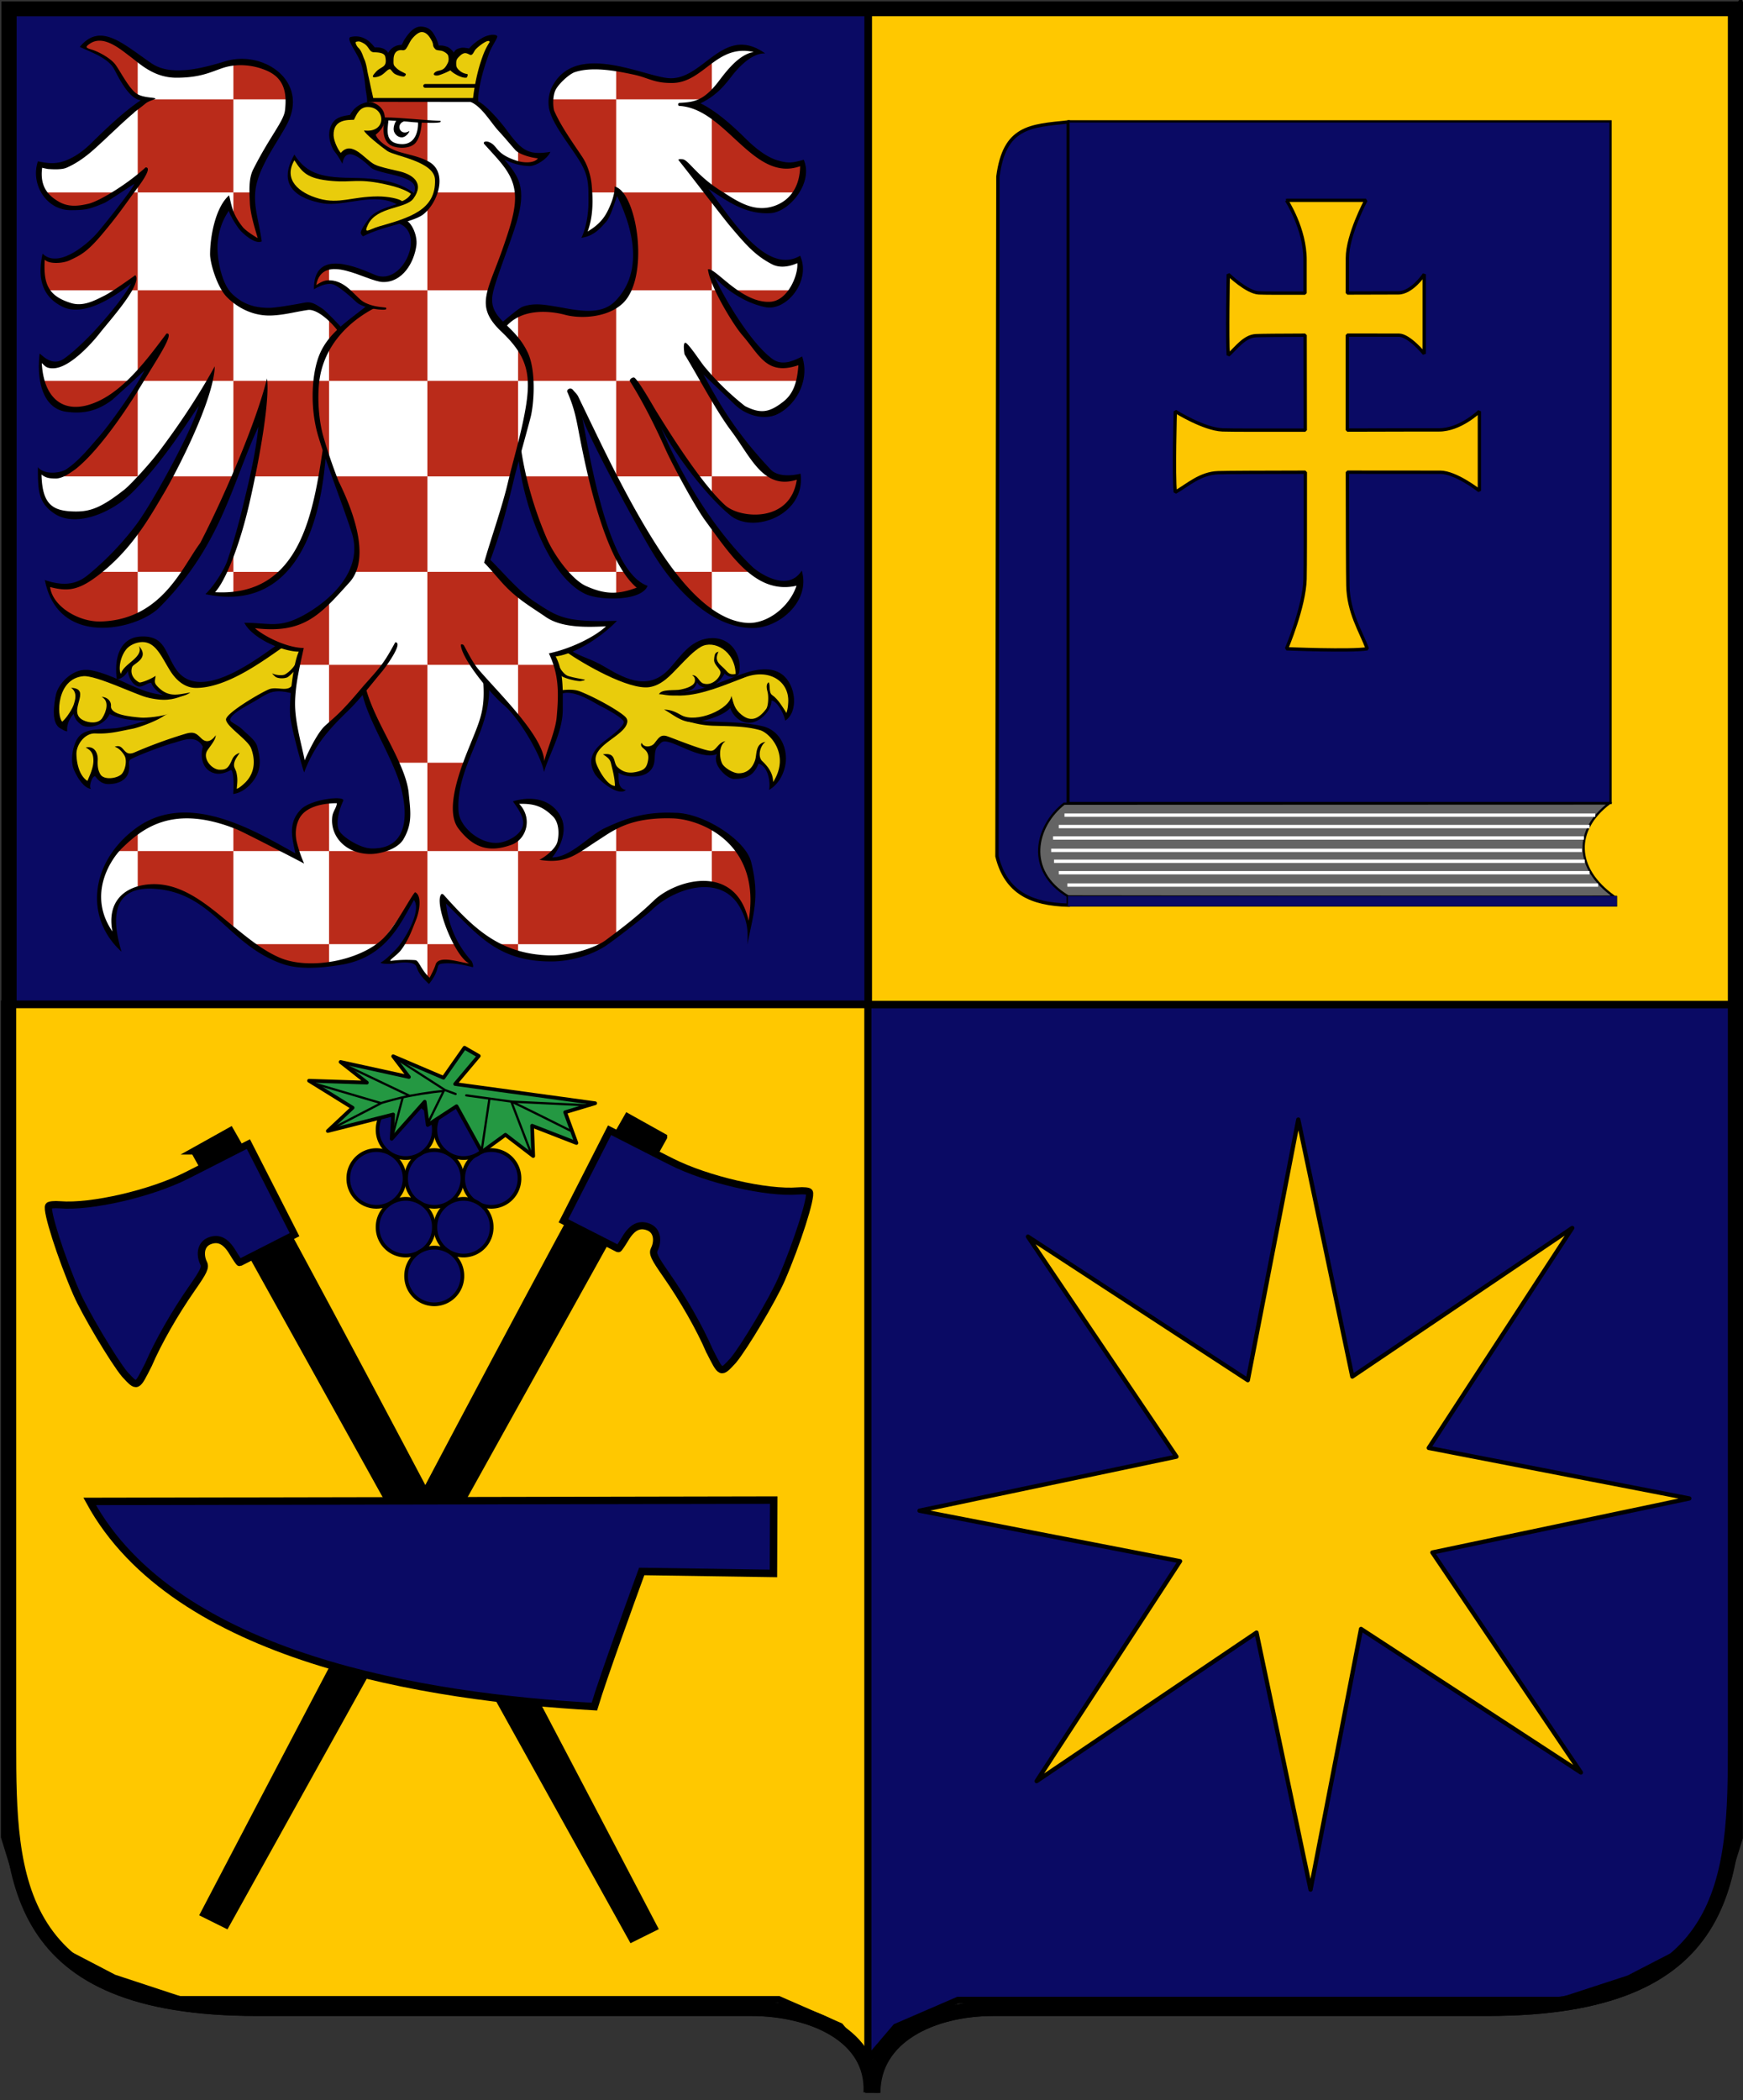 <svg xmlns="http://www.w3.org/2000/svg" version="1" width="996.24" height="1200"><rect width="100%" height="100%" fill="#333333" stroke="none"/><g fill-rule="evenodd"><path d="M2.91 2.93h493.23v574.72H2.91V2.93z" fill="#0a0a64" stroke="#000" stroke-width="3.83"/><path d="M49.73 28.13l-1.84-1.43 9.18-5.8L80.01 34 97 42.68l28.14-4.6 15.76-3.38 17.43 7.46 7.11 11.22-2.75 16.88-17.51 30-.7 17.17 3.83 19.9-6.04-2.49L135 127l-4.82-11.75-8.26 20.04 2.37 21.4 7.11 12.89 14.23 8.59 16.6-.45 14.67-3.47 10.25 6.63 7.88 8.6 16.29-14.55-7.12-3.32-10.63-9.57-6.73-.75-6.72 2.71.76-5.42 5.96-6.4 12.62.37 16.37 7 6.96.38 9.48-8.14 5.12-12.13-3.36-10.1-3.6-3.31 11.47-5.42 5.59-6.86 2.75-8.74-2.22-8.97-11.24-6.4-12.23-3.1-6.73-4.29-6.2-6.4 4.36-1.81 2.98-4.3-.23-5.2-5.5-4.82h-2.3v-2.49h60.42l16.9 18.01 9.79 10.33 12.61 3.61-4.28 3.62-5.96.75-8.34-1.88-7.72-3.4L295.5 105l-.46 15.67-13.15 39.49-2.9 13.49 8.33 13.33 11.01-9.72 13.23-1.2 24.01 3.92 13.84-3.62 8.57-9.12 4.66-11.83.85-16.8-5.59-22.53-5.5-7.16-5.59 15.45-7.18 6.85-5.66 3.32 2.75-9.65.92-17.4-2.75-12.36-17.67-27.43-2.83-10.62 3.29-9.42 9.25-7.91 12.31-2.26 27.15 4.74 13.84 4.22 10.1-1.28 11.77-6.63 13.08-9.2 9.33-2.7 9.56 2.93-8.57 3.7-13.84 15.37-8.26 7.46-7.8 4 21.11 12.12 18.35 17.03 14.07 5.73 9.56-1.5-1.3 11.67-6.5 9.87-9.78 4.98h-10.86l-14.84-6.71-14.76-9.12 19.58 26.98 15.06 14.09 10.1 5.5L456.4 149l.76 10.1-10.09 13.03-9.25 2.19-15.07-5.58-15.9-12.96 3.13 10.47 20.65 31.05 10.1 10.1 6.95 1.8 9.79-2.56-1.84 14.85-5.5 8.96-9.94 6.03-9.94-.83-6.96-3.01-24.86-24.27 9.95 21.25 29.51 39.11 8.03 4.82 11.1-.9-3.76 12.43-8.25 7.84-15.68 3.7-14.07-5.58-20.57-23.36-22.56-34.14 14.99 34.36 26.07 40.92 18.66 19.06 12.47 5.65 13.84-1.13-8.8 16.13-14.07 7.99-10.17.9-11.47-3.62-21.26-15.22L367 302.64l-35.63-70.83-.08 12.13 8.34 36.1 6.88 23.2 7.57 17.71 12.46 15.3-14.14 4.44-17.67-3.01-13.84-12.28-10.7-17.79-9.72-29.3-4.13-20.05-17.97 62.31 16.44 17.34 21.03 15 14.53 3.38h19.35l-13.61 10.93-20.73 7.23 4.82 13.87-.69 23.43-8.48 25.4-6.96-15.68-12.24-16.58-13.15-14.09-2.07 17.26-10.4 26.82-6.42 22.08 2.3 14.55 14.75 12.05 14.53-1.35 7.2-7.09 1.6-6.33-5.13-10.7 13.62.45 11.31 10.03.7 10.62-7.35 11.38 5.96.23 13.85-6.1 19.8-13.2 21.95-5.95 22.1 2.56 14.76 7.01 14.99 15.45 3.75 17.7-2.07 20.96-1.91-5.28-5.5-10.85-10.64-7.3-16.13-.24-16.83 7.54-21.4 18.39-17.14 11.37-15.9 4.53-20.96-.23-17.51-6.78-15.68-11.83-15.21-15.22.45 10.62 6.89 15 8.56 12.28-17.13-1.89-2.83 1.81-4.2 9.65-5.66-6.86-1.76-4.14-17.44-.3 8.8-8.52 5.43-9.8 4.05-10.77-1.22-9.12-13.92 21.33-11.55 11.45-18.35 6.18-18.36 1.73-10.78-1.96-12.62-4.97-21.33-16.58-16.83-13.11-17.28-7.99-15.45-.9-9.25 3.92-5.5 6.1-1.38 7.46.69 13.19-6.96-12.21-2.07-12.73 2.53-13.2 6.73-12.95 12.46-11.38 16.82-7.76 15.22-1.13 20.34 4.44 40.53 20.35-3.28-14.02 2.75-11.22 10.7-6.56 13.24-1.28-3.52 11.6 4.28 11.08 12.92 6.18 12.24-.98 9.25-6.18 3.21-13.19-2.98-22.22-13.84-29.09-8.72-20.65-19.35 20.5-6.65 8.97-7.72 13.94-6.43-29.47.62-17.7 4.66-19.14-13.3-2.26-13.46-7.24-3.06-4.37 22.86.3 16.44-9.27c.84-.45 2.07-1.43 2.83-1.88l15.3-16.13 3.82-14.09-2.06-15.6-16.3-42.87-4.27 25.24-7.58 25.55-9.78 16.05-11.55 8.96-11.55 4.98-9.33 1.2-10.78-.75 4.97-7.91 6.35-11.68 11.32-42.8 4.2-20.8 2.52-23.58-20.34 49.05-18.12 38.13L92.4 343.4l-17.36 10.17-16.6 3.46-13.53-2.48-12.31-9.12-4.36-6.93-1.07-5.35 14.22 2.18 16.45-10.02 21.03-23.28 11.85-19.22 15.37-27.65 12.08-30-7.26 7.17-23.17 32.32-16.6 17.79-15.52 9.87-15.9 2.4-12.17-5.5-3.13-6.1-2.07-14.31 7.8 3.69 7.5-2.94 14.37-11.75 19.35-25.77 19.35-30.45-18.81 17.48-15.83 12.06-18.74 3.09-9.56-7.46-4.28-11.45-.3-10.78 6.11 4.67 9.33-3.39 13-11.75 19.88-23.51 5.2-9.04-.91-1.51-21.19 12.73-12.3 3.02-11.7-5.2-5.2-7.54-1.54-8.21 1.23-7.84 7.03 2.72 13.84-5.13 12.62-12.43 23.4-32.1-7.72 4.52-19.66 12.13-12.61 2.41-7.65-1.5-8.64-6.03-3.67-10.33.6-7.6 12.32 1.88 14.68-8.52 17.6-16.35 16.9-13.64-6.81-2.41-10.4-13.64-3.14-5.73-7.34-4.44-6.73-2.64z" fill="#fff"/><path d="M58.37 249.97l20.34-28.86v51.09H31.3l11.47-5.05 15.6-17.18zM34.05 117.42l-8.8-7.46h41.07l-10.62 5.88-13.16 2.71-8.49-1.13zm262.07-25.09v-8.21l3.06 2.33 10.25 2.87-2.06 2.86-3.75 1.81-7.5-1.66zm-46.72 17.63h48.1l-3.67 17.18-10.4 29.1-2.6 9.64h-36.55v-47.25l5.12-8.67zm-5.12-16.8v-36.1h-33.12v2.95l6.04 2.93 1.84 4-.76 4.22-3.98 4.22-2.98 1.13 8.79 8.06 10.1 4.14 14.07 4.45zm70.66-30.36v-6.03h37.24v53.2h-14.91l-.62-8.6-5.12-11.52-8.03-11.38-8.56-15.68zm87.26-6.03h-50.02V39.28L369 42.83l11.93 3.39 12.93-1.81 13-10.4v19.06l-4.67 3.7zm11.77 13.48l-7.11-4.74v41.67l4.28 2.78h43.9l4.2-10.7-.92-6.7-8.64 2.18-12.92-4.52-22.8-19.97zM361.2 127l-6.27-17.04h49.33l2.6 3.24v52.68h-48.03l4.51-15.98-2.14-22.9zm65.54 43.77l-7.5-4.9h34.03l-5.73 5.96-8.26 2.33-12.54-3.39zm-15.68-4.89h-4.2v51.76h49.86l1.75-9.19-2.06-2.49-7.27 2.94-9.55-2.18-12.32-14.62-13.84-20.35-2.37-5.87zm-4.2 117.09V272.2h48.94l.3 7.68-10.47 12.74-14.3 4.37-13.7-4.37-10.77-9.65zm-44.13-65.33h39.54l4.59 8.74v45.82h-8.42l-19.11-28.64-16.6-25.92zm-.53 0h-10.02v54.56h37.4l-18.59-39.49-8.8-15.07zm52.23 92.08l-7.57-10.17v27.2h24.16l-16.6-17.03zm-31.05 17.03h23.48v23.59L392.4 338.8l-9.02-12.06zm-31.2 13.72v-13.72h6.5l8.26 9.5-10.33 4.22h-4.43zm-47.88-48.91l-4.66-19.36h38.47l6.04 24.79 8.03 19.36v10.4h-30.13l-9.71-14.77-8.03-20.42zm-8.18-73.92h56.06v-43.02l-12.7 4.6-16.6-1.21-17.73-2.49-9.03 4.67v37.45zm-114.4-61.34l6.35-3.99v8.82l-4.44.83-3.82 2.1 1.91-7.75zm16.68 9.58h45.88v51.76h-56.21v-35.56l6.8 6.25 4.6-4.22 11.92-8.97-6.42-3.01-6.58-6.25zm45.88 106.32v-54.56h51.84v41.45l-3.9 13.1h-47.94zm-52.54 0h52.54v54.55h-43.21l2.75-8.74-.38-13.18-11.7-32.63zM133.4 123.98v-14.02h10.77l.54 9.27 4.05 18.09-3.82-.45-6.27-5.5-5.28-7.39zm9.7-88.46l-9.7.6v20.65h31.88l-1.53-7.92-5.89-7-14.76-6.33zM83.68 56.77h49.71v53.2H78.71v-49.6l4.97-3.61zM68.31 24.59l10.4 8.29V55.4l-7.41-7.39-6.43-11.37-11.47-7.39-6.12-2.48 8.1-5.35 12.93 3.16z" fill="#ba2b1a"/><path d="M75.35 109.96h3.36v55.92h-4.36l2.53-6.56-8.87 6.56H26.94l-2.98-10.63.69-8.44 7.1 2.71 16.22-6.4 27.38-33.16zm3.36 103.16v-47.24h50.02l4.66 4.52v47.24H80.32l5.58-10.62-7.19 6.1zm54.69 59.08v-54.56h54.67v47.4l-2.37-8.52-1.6 15.68h-39.62l6.42-37.53-10.47 20.57-7.04 16.96zm150.87 54.55h-40v53.13h51.85v-40.84l-11.85-12.29zm33.65 53.13h-21.8v30.21l9.87 14.7 4.74 11h.84l7.65-21.1 1.45-19.67-2.75-15.14zM25.8 223.9l-1.76-6.26h50.08L59.3 229.4l-11.85 5.12-14.15-2.26-7.5-8.36zm71.19 48.3h36.4l-18.73 41.22-8.5 13.33H78.72v-25.32L97 272.2zm31.21 54.55h5.2v-13.33l-5.2 13.33zm33.26 0l-10.33 8.07-13.15 4.22-4.59.22v-12.5h28.07zm26.61 16.43v36.7h-18.2l2.37-8.6-11.63-2.25-14.45-7.09-3.67-4.97 14.84 1.2 11.24-2.26 19.5-12.73z" fill="#ba2b1a"/><path d="M225.92 435.79l-18.05-41.67-19.8 21.25v-35.5h56.2v55.92h-18.35zM54.93 326.75h23.78v26.38l-20.26 4.14-19.04-4.44-7.57-7.92-3.75-7.46-.54-3.69 12.85 1.5 14.53-8.5zm189.35 159.52V435.8h21.48l-5.35 20.27.61 13.26 10.33 11.08 12.7 2.48 12.07-4.52v7.91h-51.84zm51.84 53.2v-53.2h20.2l-3.45 4.07 6.88.23 9.03-4.3h23.4v47.93l-7.27 5.27h-48.79zm110.74-53.2h-54.68v-14.54l17.2-5.73h20.27l17.2 6.18v14.1zm16.21 0h-16.21v19.07l9.1 3.39 7.1 7.53 4.9 12.74 2.53-8.9-1.15-18.15-6.27-15.68zm-140.33 53.2l13.38 5.5v-5.5h-13.38zm-21.56 0h-16.9v20.27l2.14-.15 2.75-6.48 2.14-3.54 12 .6 5.9 1.43-.46-2.56-5.43-5.27-2.14-4.3zm-73.11 0v-53.2h56.2v53.2h-13.99l7.11-14.16 1.91-10.25-2.44-2.86-19.58 27.27h-29.21zm-18.2-53.2h18.2V458.1l-10.63 2.04-6.88 5.2-2.99 10.02 2.3 10.92zm-36.47-14.69l29.59 14.7h-29.6v-14.7zM78.71 507.6v-21.33h54.68v44.84l-18.28-15.07-14.07-7.39-15.52-2.48-6.8 1.43zm-12.39-21.33h12.4V474.9l-12.4 11.37zm97.05 64.43l-19.58-11.23h44.28V551l-24.7-.3z" fill="#ba2b1a"/><path d="M315.85 373.7l9.26-2.64 7.57 5.8 15.14 7.69 13.61 5.42 8.64 1.28 9.56-3.99L392.17 374l9.33-7h11.1l7.26 7.45 2.14 8.52-1.15 2.48-3.6.45-4.28-2.78-2.37 5.35-4.28 2.94-4.44.37-3.9-3.31-2.21 4.3-8.41 2.4-7.5.76 10.25.9 12.85-2.71 13.15-4.75 14.38-5.12 10.78-.23 8.1 6.03 3.22 7.38-1.92 11.3-1.53.3-4.97-8.28-4.2-3.01-.23 4.97-2.3 4.75-5.04 3.76-6.58.76-5.28-4.6-2.67-5.8-5.05 4.82-16.9 5.35 7.88 1.96 26.84.83 13.23 6.7 4.28 10.86-2.52 10.17-4.29 7.16-.99-6.63-3.29-5.5-3.52-2.72-2.98 4.45-3.52 3.77-8.56.67-5.81-5.2-2.22-4.67.23-6.18-2.52 2.72-2.22.22-12.4-3.46-13.76-5.2-7.03 6.18-.77 9.72-3.05 3.16-6.5 2.04-4.52-.53-6.96-4.07 2 12.43-4.98-2.03-7.19-8.06-1.68-8.22 4.05-5.88 11.1-9.04 3.36-3.69.07-2.86-11.39-7.39-13.08-6.48-6.27-1.8-6.35.52-1.37-11.6-3.37-10.4zm-155.15-5.65l-14.46 10.32-14.46 8.51-12 4.22-10.48-.3-6.42-3.31-7.73-11.23-6.42-9.42-8.03-2.1-6.73 2.1-4.28 4.6-1.84 3.92-.6 10.7 2.21-.16 4.13-4.74 1.15 4.74 3.82 5.28 8.57-2.56 3.05 5.27 8.26 4.3-9.86-.3-18.43-6.64-19.12-6.78-9.79 2.26-8.03 9.2-.92 14.69 4.29 5.12 5.89-11 2.44 6.33 6.12 3.4 5.74-1.59 3.59-3.16 1.6-3.77 5.51 3.09L80.4 411l9.02-.45-10.17 3.91-14.99 3.24-12.92.68-6.43 4.67-2.83 7.84 1.6 8.67 5.51 8.28 1.61 1.13.84-5.27 3.29-4.3c0 .6.15.76.3 1.29l3.75 5.27 9.18-.45 4.36-4.9.53-8.44 28.99-9.87 9.1-2.11 6.65 5.58-1.45 6.1 2.14 6.25 5.81 2.87 4.74-.6 3.29-2.42 2.22 4.6-.16 9.65 4.06-1.44 6.73-6.78 1.45-11.98-3.6-9.42-9.1-7.53-3.44-3.7 1.23-2.7 11.47-8 10.48-5.87 2.75-.38 11.62.23 3.98-23.59-11.32-3.01z" fill="#e9cc0c"/><path d="M319.75 384.93l-.6-4.9c.99 2.03 3.28 5.57 5.73 6.25 2.6.83 6.12 1.43 8.94 1.96 1.61.3-1.45.83-1.9.9-1.84.3-11.86-1.88-12.17-4.21zm.69 9.49l.23 2.11c7.04-3.17 19.35 5.35 22.64 6.93 5.5 2.71 13.23 7.39 13.23 9.04 0 2.11-4.51 6.03-9.8 9.95-6.87 5.05-11.7 10.93-6.87 19.52 2.06 3.61 13.23 13.33 17.89 9.42-4.9-.98-4.13-6.4-4.2-9.95 3.05 2.64 12.69 3.47 17.28-.38 4.66-3.92 2.6-8.74 4.05-12.96.54-1.43 1.91-2.71 3.14-3.84 4.2-3.7 21.33 10.62 31.8 6.63-3.13 5.95 5.82 14.17 9.57 14.17 7.03 0 11.47-1.81 14.14-8.74 5.13 1.28 6.96 9.72 6.05 15 6.95-4.08 9.63-12.44 9.63-17.87 0-8.66-4.9-16.58-13.46-18.53-13.61-3.1-27.6-1.96-41.75-3.47 1.68.15-3.21.07-1.3.6 2.83.83 8.33 2.49 15.68 2.64 10.09.3 17.89.23 26 2.49 5.5 1.58 17.5 14.01 7.49 29.68 0-5.42-3.36-9.26-6.27-12.05-2.6-2.49-1.3-8.6 1.91-10.93-5.96.98-4.82 7.24-5.96 10.55-1.53 4.6-4.82 7.54-9.64 7.39-2.9-.08-8.1-3.17-9.25-5.73-1.53-3.32-1.91-10.1 1.99-12.58-4.44.67-5.2 5.72-8.5 5.5-4.28-.23-20.41-6.79-24.7-8.3-3.97-1.35-5.12 1.14-7.49 4.08-1.6 1.96-5.89 2.7-7.26-.38-1.76 3.62 5.04 2.94 3.67 10.17-.69 3.85-2.07 5.13-4.97 6.03-5.5 1.66-9.1.83-12.47-2.34-2.75-2.56-.38-8.51-8.33-7.23 2.75 1.58 4.05 3.02 4.5 4.67 1 4.22 2.23 8.3 2.38 13.34-4.44-.08-9.56-9.42-10.7-12.89-3.37-10.17 16.05-15.37 17.66-23.2a3.14 3.14 0 0 0-.61-2.87c-1.69-2.48-15.3-10.62-26.23-15-3.75-1.5-8.26-.97-11.17-.67z"/><path d="M380.7 397.13l-3.6-.6c2.3 0 4.06-.38 6.05-.45 14.6-.45 23.86-4.37 38.31-10.02 7.73-2.94 18.43-6.1 25.62-.68 7.95 6.03 9.4 21.32 1.76 26.37-1.3-5.65-5.35-11.45-7.88-11.45.23 5.42-6.57 12.43-12.23 12.66-5.74.3-9.87-4.15-11.4-8.44-3.44 4.37-15.98 8.13-21.26 8.13-7.03 0-11.7-4.74-16.51-7.23 4.2.08 7.1 1.66 9.78 3.17 8.5 4.82 27.69-3.17 28.68-11 1.15 3.39 1.3 6.4 4.44 9.56 6.27 6.18 11 3.77 15.44-2.03 1.07-1.36 1.38-5.65 1.07-8.36-.15-1.59-.76-2.64-.76-4.45 0-1.13.38-2.03 1.15-2.49 1.07 1.81-.16 5.88 2.06 7.39 3.29 2.18 6.27 7.38 8.1 10.17.92-3.01.85-4.22 1-5.95.77-12.13-10.86-19.6-24.62-14.47-11.4 4.3-24.55 10.17-36.7 10.47-2.61 0-6.28.08-8.5-.3z"/><path d="M326.4 371.74l-2.98.6c9.8 6.86 35.8 22 47.72 20.27 7.2-1.05 12.24-6.93 17.13-11.98 3.75-3.84 7.96-8.51 12.4-11.08 7.33-4.14 19.5 2.34 19.8 15.53-3.44.67-4.28-.68-5.74-2.26-3.13-3.4-6.88-4.75-4.05-10.48-1.6.53-2.3.75-2.52 4.6-.16 3.09 3.9 5.35 3.67 7.46-.31 2.86-4.9 7.76-9.87 6.1-2.52-.83-3.21-5.05-6.42-4.67 1.6.75 1.91 2.34 1.53 3.84-.84 2.8-6.27 3.92-7.96 4.3-3.2.75-11.16-.45-12.46 2.71 19.12-1.05 19.73-2.26 21.8-6.7 1.22 2.18 4.12 3.61 7.41 2.48 3.67-1.2 6.43-4.37 8.41-7.76.92 2.34 7.57 3.31 8.26-.68 1.6-10.17-4.97-19.44-15.14-19.44-11.93 0-17.97 9.87-24.4 17.1-11.62 13.04-24.54 6.94-36.7-.3-8.64-5.2-13.84-5.8-19.88-9.64z"/><path d="M206.57 22.33l-5.04.98 6.12 12.8 4.28 21.03 59.57.38L274.48 42l7.5-20.95-7.04 2.49-6.42 5.65-7.2.67-2.36 3.77-5.13-5.88-4.2-.45-4.28-9.42-6.81-.6-7.26 8.37-1.92 1.88-4.66 1.66-2.14 2.94-5.74-3.55-3.44-.45-6.8-5.8z" fill="#e9cc0c"/><path d="M169.94 381.53l-.22-3.99c-1 3.01-4.13 6.26-6.73 7.76-1.53.9-5.82.45-7.42-.6.15.53 1.83 2.03 2.14 2.18 1.68.83 4.28.9 6.27.23 1.76-.68 5.81-5.58 5.96-5.58zm43.82-323.26l-3.9.15c0-3.16-.84-6.33-1.07-9.19-.3-3.09-1-8.29-2.14-12.06-1.91-6.55-9.56-15.3-6.12-16.05 5.9-1.28 10.17 1.44 13.62 5.96 1.68-.08 5.96-.08 7.72 3.16a8.64 8.64 0 0 1 7.72-4.6c.61-1.13 1.07-2.26 1.46-2.86 1.9-2.94 5.27-7.76 9.63-7.6 4.36.22 6.2 2.25 8.03 5.57a19.45 19.45 0 0 1 1.99 5.27c2.37-.15 3.9.3 5.28.9.99.38 2.67 1.97 3.36 3.1.84-1.36 1.45-1.96 3.14-2.42 1.53-.37 1.68-.6 5.65.08a27 27 0 0 1 6.96-5.65 13.33 13.33 0 0 1 4.9-1.96c2.37-.53 4.51 0 4.2 1.05-.38 1.59-3.13 5.43-4.43 8.82-3.06 8.21-6.2 18.54-6.58 27.8l-2.98-.07c.84-8.36 2.83-17.78 5.58-25.24a38.33 38.33 0 0 1 4.06-8.37c-.23-2.4-6.58 2.49-8.11 4.3-.92 1.05-1.6 3.77-3.29 2.86-2.06-1.05-2.98-1.28-4.97.15-2.52 2.34-2.83 2.71-2.68 5.88 0 1.28 1.07 2.34 1.61 2.86a8.3 8.3 0 0 0 4.59 2.19c.76.07 0 1.96-.3 2.03-1.69.38-4.14-.75-5.2-1.28-.93-.53-2.84-1.5-4.06-2.86a39.01 39.01 0 0 1-6.58 2.79c-2.06.52-3.67-.15-2.52-1.36 1.07-1.13 2.45-1.13 3.82-1.58 1.38-.45 2.45-1.43 3.52-3.54.46-.9 1.15-2.19.46-4.75-.3-1.13-2.6-2.56-4.05-2.79-.92-.15-2.6-.23-3.14-.75-.92-.98-1.22-1.43-1.38-2.34a6.71 6.71 0 0 0-.99-2.94c-.92-1.73-2.75-4.6-5.43-4.6-1.84-.07-4.13 1.96-5.81 4.07-1.23 1.66-1.91 3.55-2.98 5.05-.08.15-.62 1.28-2.07 1.28-2.75-.45-5.35.76-5.35 5.5-.08 3.1.07 3.02 1.6 4.6 1.76 1.73 3.83 2.41 5.2 3.24.62.3-.15 1.58-.91 1.66-1.3 0-3.75-.68-5.05-1.43-1.45-.83-1.91-2.26-2.9-2.79-2.07.23-3.45 3.77-7.73 4.52-3.75.68-1.38-1.66-.23-3.01 3.14-3.4 6.65-2.19 5.28-8.67-.54-2.26-4.06-2.41-6.43-2.49-2.9-.07-2.67-3.39-6.11-5.2-2.22-1.2-2.68-1.05-3.9-.82-1.23.15.3 2.7.91 3.31a7.8 7.8 0 0 1 1.76 2.34c.77 1.43 1.3 3.31 1.84 4.44.15.3.69 1.44 1.37 4.68.7 4.3 1.15 5.42 2.07 10.1.61 2.93 1.45 6.17 2.06 9.56zm-27.6 202.47l-1.46-5.35c-5.58 37-12.7 85.68-61.79 82.97 6.2-6.7 14.15-27.13 19.5-50.19 6.58-28.63 11.86-60.66 10.18-71.96-6.2 25.62-25.32 69.33-38.16 94.04-10.33 13.87-21.95 43.7-56.6 44.84-12.61.45-27.75-8.44-29.2-19.67 9.7 2.49 15.75 2.03 26.22-5.73 20.04-14.77 30.6-33.98 38.78-47.77 6.57-11 28.6-53.12 29.13-72.64-10.4 18.91-22.02 35.64-31.66 48.45-5.66 7.54-16.67 19.37-19.8 21.85-13.77 10.93-20.2 12.81-28.68 12.66-12.47-.22-18.5-3.84-18.89-21.1 2.68 2.04 4.36 2.19 8.03 2.26 4.28.08 9.1-3.76 11.32-5.27 12.7-10.02 27.14-31.12 35.02-43.7 1.38-2.27 5.74-9.42 10.1-16.5 5.58-9.05 10.78-18.02 6.95-17.34-10.24 13.64-24.39 33.16-41.52 39.71-16.98 6.63-28.6-2.18-29.75-22.83 1.6 1.13 2.07 3.24 7.11 2.94 9.03-.6 21.03-13.72 25.78-19.74 5.35-6.94 24.93-28.34 20.57-33.46-1.92 1.43-13.16 9.42-17.29 11.53-5.88 2.94-12.46 6.63-19.57 4.37-13.16-4.07-15.68-11.15-14.92-24.72 2.45 2.57 10.33 2.26 14.53.23 5.82-2.79 9.49-4.45 17.75-14.17 9.4-11.15 12.16-15.44 19.57-25.54 1.3-1.73 10.4-13.41 5.82-13.26-11.55 10.47-27 19.44-32.5 20.72-6.05 1.43-11.48 2.03-16.98-1.06-5.66-3.24-11.17-8.2-9.64-19.51 0 .15 2.9.68 3.21.75 3.06.23 7.96.45 10.63-.68 5.13-2.18 10.1-5.65 14.15-9.11 6.96-5.96 17.6-16.66 24.55-22.38-.15-.23 3.06-2.34 6.58-5.28 1.98-1.58 5.58-2.33 5.58-2.71.23-.83-6.96-.3-10.79-2.94-4.35-2.94-9.32-12.89-12.08-16.58-2.52-3.39-8.72-6.85-12.54-8.21-3.6-1.2-5.66-1.36-1.83-3.84 7.8-5.05 17.35 3.39 23.09 7.68 5.43 4.07 13.38 11.9 26.15 11.9 13.62 0 19.43-3.16 26.54-5.57 8.72-2.86 18.12-1.58 25.39 1.66 10.02 4.45 11.24 13.11 10.17 22.38-.54 6.25-8.72 15.07-18.28 34.13-2.52 5.05-2.14 12.29-1.83 18.7.3 7.22 3.36 16.2 4.5 20.34-2.44-1.36-7.1-4.45-8.56-6.33-6.19-7.76-6.42-12.89-7.8-18.09-7.87 6.86-10.86 23.74-10.86 33.68 0 4.75 3.68 17.86 9.1 23.9 4.21 4.51 13.23 11.44 25.7 11.07 7.42-.23 13.84-2.11 21.1-3.17 4.98-.67 12.93 6.1 17.82 12.89l2.07-2.19c-7.8-8.21-10.4-10.7-11.93-11.68-4.13-2.7-6.2-3.91-10.02-3.16-7.88 1.5-16.98 2.94-20.03 2.94-8.42 0-15.07-2.11-21.19-7.99-6.34-6.03-9.02-21.63-8.26-29.46.7-6.33 2.22-11.9 6.35-18.01.77 2.86 5.05 9.8 7.19 11.9 1.91 1.81 7.88 7.31 11.62 5.58-1.6-11.75-4.5-18.76-3.67-28.4 1.07-12.9 12.16-27.44 17.82-37.99C177.29 46.44 150.52 28.36 128.8 35c-12.7 3.84-30.97 8.97-42.29 1.13-16.36-11.23-29.13-23.59-40.9-9.34 5.73 2.78 15.6 6.02 19.34 12.2 1.91 3.17 8.1 17.4 15.52 18.31-9.1 6.03-18.96 15.3-28.22 24.42-4.43 4.37-9.17 7.83-14.53 9.94-6.11 2.41-10.7 1.59-16.06.53-4.35 12.81 4.67 27.88 18.66 27.88 8.8 0 10.71-.53 19.12-4 1.91-.75 14.53-9.34 17.28-11-.45 2.57-19.19 25.93-21.71 28.64-5.43 6.03-21.72 19.97-30.67 11.23-2.6 12.05-1.6 23.96 11.47 30.36 13.46 6.49 32.8-8.28 39.16-13.33-4.97 9.42-17.97 23.88-21.95 28.1-4.9 5.13-11.4 11.38-16.52 14.92-6.58 4.52-12-1.65-13.84-3.01-1.84 15.52 1.76 31.35 15.22 33.3 8.87 1.21 17.13.08 26.23-6.78.6-.45 14.22-12.8 18.43-16.8-4.9 9.8-19.35 30.3-26.23 38.13-5.13 5.8-11.17 13.49-18.43 18.3-3.3 2.2-12.47 3.4-16.22-1.2.08 12.74-.15 20.2 9.56 26.6 11.7 7.76 31.9.23 44.59-12.35 17.82-17.79 32.2-41.3 37.77-49.21-4.12 14.92-27.07 56.29-35.56 67.6A167.46 167.46 0 0 1 50.8 328.1c-3.98 3.24-10.63 8.36-25.16 3.32 7.57 38.95 52.7 28.4 65.39 15.74 35.48-35.56 41.37-70.53 56.66-103.3-1.83 17.4-6.04 33.75-9.94 49.8a366.83 366.83 0 0 1-7.88 26.9c-1.37 4.07-6.96 13.64-12.46 18.92 42.82 9.12 64.54-24.34 68.75-78.75z"/><path d="M228.06 117.5c-13.23-8.6-30.97.98-43.82-1.36-13.6-2.48-26.38-9.72-15.98-27.8 7.42 11.83 17.28 13.18 34.72 13.34 12.62.15 25.24 1.95 33.8 8.81-.76 2.49-4.51 6.1-8.72 7.01z"/><path d="M168.26 91.58c-6.42 11 2.45 18.69 14.15 21.93 11.62 3.24 18.66-1.21 33.5-1.29 5.88 0 12.15 1.29 13.91 2.72 3.37-1.28 5.2-4 4.9-4.3-3.83-2.94-11.93-4.82-15.91-5.65-14.6-3.01-17.74-.6-28.83-1.58-14.6-1.2-17.2-4.97-21.72-11.83z" fill="#e9cc0c"/><path d="M288.17 187.95l-2.75-2.63c0 .45 10.32-8.97 13.38-10.1 6.42-2.26 12.47-1.06 17.51-.3 11.63 1.8 26.39 6.33 35.4-2.94 18.82-19.3 6.74-48.23 1-59.98-2.06 5.8-3.97 12.13-6.27 14.7-3.67 4.14-7.1 8.13-14.14 9.19 2.52-4.9 4.05-13.5 4.05-20.12 0-8.37.23-13.64-3.21-20.42-4.44-9.05-17.44-23.36-19.35-33.54a20.5 20.5 0 0 1 1.38-11.45c13.38-28.03 54.3-5.73 68.13-5.65 19.27.23 30.36-31.05 54.07-14.17-8.03-.37-16.06 8.82-19.8 13.8-5.2 6.77-9.87 11.14-17.21 14.69 9.63 4.67 19.19 13.63 26.23 20.57 4.28 4.22 11.08 10.02 17.66 11.98 6.58 1.96 8.8 1.43 15.14-.3 5.74 13.18-8.33 29.91-18.96 30.51-15.14.98-26.31-8.13-35.49-13.86 11.55 14.62 32.5 49.96 52.39 38.2 6.42 14.4-7.8 31.73-19.73 29.4-16.14-3.25-28.22-15.53-29.3-17.64 4.9 11 20.12 37.52 33.12 47.17 5.74 4.22 12.16 1.05 17.05-1.36 4.52 13.42-3.36 27.73-14.22 33-7.11 3.4-17.44 1.06-24.24-5.5l-17.97-17.25c8.33 15.22 17.74 32.4 38.46 54.33 4.67 4.97 14.76 3.01 17.06 2.34 3.2 23.35-26.62 34.73-40 23.96-13.3-10.7-31.35-34.29-39.61-50.11 10.4 25.32 29.52 57.8 52 79.34 3.29 3.17 20.27 15.15 28.3 2.19 5.2 17.7-13 32.85-28 32.85-24.08 0-44.73-22.98-56.12-41.29-9.87-15.82-40.08-71.96-41.68-80.25 3.29 13.04 13.23 89.07 37.7 97.43-3.6 8.97-27.38 8.44-35.48 4.67-22.95-10.7-36.71-56.51-38.55-79.8l1.3-6.1c2.22 17.78 7.65 36.62 14.69 53.2 4.28 10.32 14.76 24.56 22.94 28.18 11.32 5.05 18.58 4.67 28.83.9-17.67-15.14-27.6-60.95-32.5-85.97-1.84-9.42-2.76-15.98-7.11-25.85-.62-1.43 1.83-2.86 3.2-1.2 1 1.28 2.3 2.33 2.99 3.76 13.69 28.26 26.46 55.69 42.67 81.69 9.33 14.92 29.83 46.19 54 47.7 11.08.67 24-8.82 28.13-21.25-23.17 5.27-37.47-17.26-52-37-6.35-8.67-18.58-31.58-22.56-40.24-6.12-13.64-12.77-27.05-20.57-39.49-.76-1.13 1.76-2.93 2.75-1.95 3.37 3.39 10.33 15.97 12.55 19.51 6.04 9.72 25 40.47 39.07 53.2 8.34 7.61 37.24 10.32 40.92-14.62-19.12 6.1-26.39-13.18-37.48-27.88-8.79-11.68-18.66-30.67-26.68-43.78-.92-5.95-.08-7.16.99-6.33 2.6 2.04 8.1 10.63 10.48 13.49a153.54 153.54 0 0 0 23.1 22.46c8.86 4.44 13.76 3.84 22.01-2.64 6.5-5.13 7.88-12.89 8.5-20.72-18.13 6.1-22.03-5.58-32.13-17.26-5.42-6.25-18.58-28.18-19.57-37.53 4.13-1.28 19.04 19.45 35.56 18.54 10.1-.53 16.13-15.3 15.52-22.08-3.36 1.51-9.18 3.24-14.22.76-9.8-4.98-15.3-11.38-24.4-22.16-3.6-4.22-24.7-31.87-29.21-37.37-.69-.76 1.53-.68 2.52-.53 3.3.6 8.57 10.32 23.4 19.07 8.88 5.8 17.98 11.3 28.83 7.53 7.2-2.49 14.46-9.04 14.69-22.68-26.84 9.57-42.37-33-69.06-34.44-.91-.07-.91-1.65.08-1.73 7.88-.45 13.46-.9 21.95-11.75 3.97-5.13 11.54-15.9 20.5-17.34-21.42-4.82-28.53 17.56-46.58 17.71-10.55.08-13.38-2.94-22.18-4.82-9.86-2.11-23.24-4.67-33.34-1.43-3.36 1.05-9.63 6.93-11.24 10.4-1.38 2.86-1.6 8.13-.77 11.53 3.98 9.26 11.02 18.83 16.14 26.6 3.21 4.82 4.9 11 5.35 15.9.84 9.26.84 18-2.3 26.67 4.37-2.56 8.27-5.88 10.8-10.55 1.9-3.4 4.89-10.25 4.58-15.15 12.85 2.94 20.34 51.62 4.82 66.62-8.72 8.43-24.32 9.11-33.34 6.63-5.97-1.59-24.78-5.05-34.57 8.13zm-78-131.94h63.09l.08 2.26-63.48-.07.3-2.19z"/><path d="M242.98 49.08h29.51" fill="none" stroke="#000" stroke-width="2.13" stroke-linecap="round"/><path d="M272.57 57.67l-4.44.23c7.04 2.33 12.16 11.98 17.21 17.33 2.75 2.94 6.35 7.3 9.18 10.47 2.3 2.64 9.56 4.52 12.92 4.75-1.76 2.64-7.34 2.94-12.46 1.28-12.16-4.07-10.17-8.37-15.45-10.55-2.07-.83-3.75 0-2.68 1.2 10.1 11.3 18.05 18.24 17.51 32.1-.3 8.37-4.05 18.77-6.42 25.78-9.02 26.37-17.05 34.28-1.45 49.13 15.06 14.24 17.36 24.79 13.69 45.2-2.53 14.32-7.04 28.94-10.02 41.68-3.21 13.64-9.79 32.17-13.46 45.2 4.51 4.53 8.72 10.1 13.3 14.63 7.12 7 13.47 10.62 22.18 16.57 9.56 6.48 25.09 5.58 34.19 5.2-5.59 5.35-18.97 12.51-32.66 15.45 5.74 11.98 5.74 22.53 4.44 36.7-.77 7.76-5.58 18.53-7.04 24.86-.84-14.61-26.07-38.88-37.47-52.22-3.75-4.37-6.8-11-8.49-13.86-.53-.83-1.9-.83-1.76-.08 1 8.75 17.9 28.49 24.1 33.69 9.55 7.9 22.1 29.99 23.47 38.73 2.3-8.97 10.7-22.53 10.7-35.57 0-11.38.54-21.7-4.05-30.52 11.24-1.35 26.54-11.37 35.03-20.34-29.83.98-33.8-2.26-46.57-10.55-9.72-6.33-18.59-17.26-25.78-24.26 6.73-18.16 9.56-30 14.07-48.53 1.53-6.03 8.57-31.2 9.18-34.06 1.99-9.42 2.53-26.45-1.83-35.72-8.03-17.18-22.95-18.84-20.04-33.9 1.45-7.7 10.7-30.45 13.92-41.83 5.5-19.29.46-25.47-7.34-34.8a32.5 32.5 0 0 0 14.37 3.83c4.21 0 10.86-4.82 11.93-8.13-12.7 2.1-16.44-.76-25.23-12.81-3.3-4.45-12.54-15.23-16.75-16.28zm-57.81 19.29c1.22 3.7 7.26 7.76 12.62 9.57 5.42 1.8 12.69 2.79 18.27 6.18 10.1 6.18 4.9 22.9-3.6 29.69-6.03 4.74-22.4 6.48-34.25 12.5-.61.3-1.38-1.05-1.53-1.5-.61-1.66 3.82-7.46 5.12-9.12 6.89-8.14 25.85-6.7 25.77-16.8-.07-7.54-21.1-7.84-25.3-11.83-6.05-5.73-14.54-12.51-16.14-2.04-3.67-6.85-4.52-6.33-5.82-9.34-2.44-5.35-2.06-9.87-.38-13.04 2.14-4.14 5.74-4.82 10.55-5.57a13.72 13.72 0 0 1 10.18-7.31c3.59-.45 8.1 2.56 9.25 6.25 1 3.47.92 7.69-4.74 12.36z"/><path d="M208.1 74.55c13.16 1.66 12.4-13.41 2.07-13.41-4.67 0-6.42 4.37-7.88 7.3-3.2.16-11.93-.52-11.62 8.97.15 3.4 2.6 8.3 4.13 9.95 6.42-7.54 13.69 3.84 19.35 6.63 2.75 1.36 8.03 2.49 13.3 3.7 8.34 1.8 15.45 6.77 8.8 15.82-4.36 5.87-20.73 4.44-25.85 14.69-3.06 6.18.92 2.71 5.89 1.28 17.59-5.05 33.03-9.34 32.34-26.9-.38-10.32-22.86-13.34-27.22-16.28-2.98-2.03-13.46-10.32-13.3-11.75z" fill="#e9cc0c"/><path d="M241.14 69.2L229.67 68l-9.48-.53c-1.53 4.9-2 13.26 3.67 15.82 3.67 1.66 10.86 1.88 13.84-1.88 2.52-3.32 3.13-8 3.44-12.21z"/><path d="M238.92 69.27l-9.02-1.35-7.8-.3c-.08 4.14-2.98 12.88 5.05 14.46 10.85 2.11 12.08-8.28 11.77-12.8z" fill="#fff"/><path d="M233.11 68.97l-3.29-1.05-2.3-.08c-1.9 1.58-2.97 5.13-2.36 7.16.6 1.8 2.3 3.54 4.59 3.47 2.83-.15 4.66-3.85 4.13-3.54-5.82 3.46-8.65-5.73-.77-5.96z"/><path d="M219.73 67.09c10.55.07 20.26 1.5 32.04 1.96.23.45.08.75-.61.9-3.06.6-13.77 0-15.14-.15-3.14-.45-13.31-.9-16.52-1.2-.46-.08.15-1.36.23-1.51zm12.23 58.62l-4.66 1.74c16.52 5.12 2.98 36.17-12.77 29.68-9.64-4.06-35.33-15.97-35.1 8.14 4.97-2.86 8.49-3.54 10.93-2.79 3.52 1.14 10.63 7.54 13.23 10.03 3.98 3.92 17.2 5.27 17.2 4 0-.24 0-.69-.3-.76-5.58-.53-8.26-1.13-11.7-2.72-5.35-2.4-10.24-12.5-20.26-12.88-2.45-.08-4.13.38-7.8 2.71 3.82-19.29 28.75-2.03 38-1.73 11.32.38 18.05-11.23 19.27-21.02.62-4.98-2.06-12.21-6.04-14.4z"/><path d="M214.6 175.75l-4.58-1.36c-10.25 8.44-22.26 15.45-27.53 28.48-4.75 11.98-5.2 31.5-.46 46.8 5.12 16.95 13.92 38.73 19.04 54.78 6.58 20.5-10.63 37-25.08 45.66-15.91 9.5-21.11 5.73-36.33 5.73 4.36 8.66 21.18 16.35 31.13 16.5-3.22 6.56-5.9 29.69-4.82 37.68.76 6.25 5.81 25.24 7.87 31.34 5.36-14.31 12.85-23.28 23.71-33.9 7.5-7.01 14.3-16.05 20.65-23.59 1.22-1.36 12.85-16.88 7.72-16.88-6.27 11.53-8.03 13.64-17.59 24.26-2.21 2.5-7.41 8.9-12.61 14.25-4.21 4.37-8.57 7.83-10.48 9.72-4.51 4.6-9.79 16.05-11.09 19.21-1.6-8.44-5.5-21.25-5.5-32.32 0-10.93 3.05-22.84 4.97-31.88-9.03 0-21.88-6.1-27.92-11.3 28.14 3.39 37.47-7.84 54.07-26.22 13.61-15.07-.61-46.35-6.27-57.8a289.3 289.3 0 0 1-8.72-25.62c-2.45-8.74-3.36-20.2-2.45-29.99 2.22-22.53 18.36-36.47 32.27-43.55z"/><path d="M206.96 395.63l1.9-3.32c5.13 20.5 22.64 42.88 24.7 60.43.93 10.25 2.53 17.56-3.05 26.9-3.36 5.65-13.53 8.6-19.88 8.3-13.7-.61-21.95-10.56-20.73-21.18.31-3.17 2.6-5.43 2.6-7.84-7.41 0-17.97 1.73-21.56 9.04-1.91 3.92-2.3 8.14-1.45 12.59a73.14 73.14 0 0 0 4.35 12.88c-3.67-2.03-35.33-18.3-38.38-19.51-36.25-14.62-53.76-.98-65.85 10.85-6.2 6.1-19.88 26.3-5.35 47.47-3.52-18.39 8.41-26.52 22.56-27.05 19.2-.68 34.64 14.54 48.48 25.62 7.5 6.03 15.14 12.2 24.17 16.2 16.97 7.53 46.11 1.96 59.26-10.55 7.2-6.78 16.22-24.57 18.51-26.68 4.13 1.89 2.52 11.23.38 16.28-2.3 5.73-4.2 11.23-8.49 16.88-2.37 3.09-8.03 6.4-5.35 6.03 4.59-.6 8.87-.68 13.46-.38 2.3.08 2.98 5.05 8.34 10.1 1.07-2.34 2.6-4.98 3.36-7.46 1.68-6.03 15.07-.9 19.27-.76-7.95-3.46-19.58-32.47-16.36-38.95.46-1.06 1.14-.9 1.9-.08 17.14 19.14 31.82 33.46 59.89 34.44 12.54.37 26.91-4.52 32.42-8.6 11.24-8.28 19.2-14.61 27.68-22.75 12-11.6 46.5-22.15 54.15 11.53 7.49-44-27.15-58.02-43.44-58.47-24.85-.76-34.18 7.16-42.83 12.66-12.38 7.98-17.89 13.56-33.34 11 3.3-1.58 9.56-6.4 10.4-10.63 1-4.6.77-10.77-2.67-14.16-5.97-5.88-10.86-7.39-19.27-7.16 7.72 7.99 4.35 20.04-4.13 23.28-13.46 5.05-22.49 1.43-30.6-9.2-9.02-11.82 3.52-39.85 7.73-50.4 5.28-12.96 7.65-18.84 6.35-35.04l3.52 5.8c0 25.24-19.28 45.21-17.52 69.93.7 9.57 14.07 20.12 24.7 17.56 4.44-.98 11.78-4.75 12.24-10.63.38-5.2-5.81-12.28-5.81-12.73 11.55-3.62 22.56-.68 27.45 9.04 3.44 6.86.54 16.2-5.05 22.98 10.63 0 20.96-12.5 30.21-16.8 13.46-6.33 24.24-9.35 39.92-8.67 16.29 0 40.45 15.52 43.59 28.1 4.9 19.68 1.45 29.02-2.22 47.25.61-8.59-.15-13.86-3.98-20.94-10.85-20.2-37.85-11.38-50.7 1.2-3.44 3.32-22.4 17.94-26.38 20.5-8.8 5.65-20.5 8.81-31.12 8.81-30.44 0-41.68-15.07-60.03-33.08 1.22 10.7 5.12 22.3 14.6 32.86.54.68 1.45 3.69.54 3.46-9.18-2.4-14.15-2.4-17.6-1.95-3.82.52-.3 2.93-7.26 11.6-6.73-6.18-6.57-8.9-7.34-10.25-1.45-2.71-8.49-2.18-12.31-1.5-3.21.52-9.64.22-7.5-.83 2.3-1.06 6.28-5.28 8.19-7.16 3.75-3.62 15.22-21.55 10.4-28.26-7.04 11.68-15.07 32.78-41.9 37.07-12.55 2.04-24.25 2.64-33.43-.6-31.27-11-39.6-40.54-72.87-42.87-29.52-2.04-21.95 25.92-18.97 35.94-21.26-19.22-18.05-50.94 7.88-70.3 30.2-22.61 69.59 2.1 91.46 14.09-1.6-8.3-4.6-17.26 3.29-25.17 6.04-6.03 25.61-7.91 24.08-4.82-2.29 4.9-4.74 13.33-2.06 17.48 2.3 3.61 11.93 9.57 17.97 9.72 24.93.75 20.19-26.9 15.37-40.32-6.12-16.72-17.66-34.58-20.5-48.82zM161.38 370l-2.9-1.65c-13.62 9.64-45.35 33.68-58.28 13.41-5.81-8.97-6.12-18.54-19.27-18.08-13.23.37-15.68 13.71-14.15 24.41 2.14.08 5.28-2.26 6.27-4.75.39 2.64 1.84 7.31 5.51 8.74 2.68 1.06 5.5-2.03 7.88-1.96.91 2.72 5.2 7.84 11.62 8.14 3.52.23 7.8-.52 10.7-2.56-6.11.83-11.92 3.24-18.12-2.86-2.6-2.56-2.3-2.94-1.68-6.7-2.9 2.03-8.56 4.14-9.33 3.76-2.06-.98-5.66-4-4.13-8.74.61-2.04 10.33-4.9 3.9-12.06 2.98 6.56-8.95 10.1-10.25 15.9-1.45-2.03-.76-8.97 2.68-13.56 1.6-2.26 4.36-3.62 6.8-4.22 9.8-2.34 13.24 7.46 18.59 15.97 3.75 5.96 8.8 9.95 15.06 9.87 17.13-.15 36.79-14.46 49.1-23.05z"/><path d="M87.89 411.3c3.44-.75 5.66-2.56 8.8-3.62-3.75 1.66-13.08 2.64-16.22 2.34-5.66-.53-17.43-1.5-17.05-6.63.23-3.02-2.37-5.2-5.35-5.2 4.66 2.33 2.67 8.44.45 11.98-2.21 3.54-7.8 2.94-10.93 1.35-9.87-4.82 5.66-17.93-6.96-18.53 3.98 2.71 2.06 7.68 1.68 9.04-.6 2.56-4.2 8.21-6.73 10.32-3.29-3.16-3.29-24.64 12.09-26 6.95-.6 29.67 10.33 35.86 11.99 2.45.68 4.74 1.05 6.73 1.28 8.03.98 13-1.66 15.98-2.79-5.04.98-11.09.83-17.43-.45-7.2-1.43-14.38-5.05-19.35-7.31-13.08-6.03-18.89-6.4-20.04-6.33-8.18-.38-16.36 7.91-17.58 14.7-.92 4.82-2.91 16.12 2.98 18.9 1.37.69 2.06 1.44 3.6 1.51-.54-5.12 2.6-8.66 3.66-10.02.84 3.47 2.53 4.82 4.36 6.26 2.9 2.26 12.31 1.65 16.29-6.1 1.68 1.05 8.34 3.3 14.6 3.53 2.99.16 8.11.3 10.56-.22z"/><path d="M52.02 450.78c-1.53-1.43.92-7.98 2.45-7.16 1.84 2.5 4.13 4.38 7.42 4.38 6.73 0 12.31-3.1 11.93-10.25 0-1.13-.54-2.72.69-3.77 3.9-2.41 20.87-8.52 23.86-9.27 5.73-1.43 13.46-5.57 17.59 1.96-1.69 5.88-.08 12.28 4.97 14.54 4.89 2.26 9.25-.37 11.16-1.28 1.99 1.51 1.3 12.59 1.22 13.72 3.75-.46 6.89-2.72 8.65-4.37 8.79-8.37 6.65-16.58 5.04-22.84-.91-3.39-5.2-6.48-7.87-9.11-2.68-2.64-4.9-3.47-6.89-4.98-3.59-2.63 8.8-9.11 10.48-10.1 10.25-5.5 11.93-9.41 24.7-5.95l.38-6.48c-2.06 6.63-9.02 2.04-14 4-4.27 1.65-24.84 13.64-24.62 17.33.23 4 12.55 11.53 14.38 16.5 2.6 7 2.07 14.47-3.9 19.97-1.6 1.5-3.67 3.09-4.36 3.01.39-4.07.54-5.42 0-8.36-.38-2.56-1.6-3.4-1.53-5.2 0-2.56 1.76-4.67 3.22-6.93-4.13 1.5-3.98 3.69-5.59 6.48-1.68 2.94-3.13 3.16-5.89 3.16-4.43 0-10.01-6.48-6.95-11.07 1.68-2.57 4.74-5.96 4.74-8.6-.77 1.06-4.13 5.8-8.26 1.74-2.76-2.71-4.13-4.07-9.1-2.56a264.82 264.82 0 0 0-28.9 10.55c-6.9 3.08-5.67-5.28-11.48-3.17 2.98.9 5.2 4.22 5.74 5.35 1.37 2.71.3 8.14-1.84 10.32-2.6 2.49-9.86 3.47-12 .23-1.46-2.34-1.76-4.82-1.61-8.14.23-4.37-1.99-8.44-6.88-7.3 3.36 1.65 4.43 3.76 4.43 7.53 0 4.07-2.22 8.66-3.44 11.53-5.35-3.47-6.27-12.06-6.27-15.53 0-5.12 4.66-11.83 10.78-11.6 8.34.38 13.46-1.2 21.1-2.64 4.06-.75 14.92-4.82 18.44-7.68-4.9 1.43-22.87 7-28.22 7.38-10.78.83-18.5-.07-22.1 6.86-2.14 4.07-3.44 11.38-1.68 16.2 1.22 3.24 5.27 11 10.01 11.6z"/><path d="M568.08 1147.62h282.43c139.77 0 141.52-74.16 141.52-151.37V5.01H5.27v991.24c0 77.2 1.75 151.37 141.44 151.37h282.5m0 0c35.3 0 70.43 15.56 68.76 48.05m1.06.08c0-32.26 33.77-48.13 69.05-48.13" fill="none" stroke="#000" stroke-width="8.42"/><g stroke="#000"><path d="M496.13 574.03h498.13v475.95l-9.42 30.21-17.38 31.5-36.46 18.83-37.68 12.3h-345.8l-35.46 15.33-15.93 18.67V574.03z" fill="#0a0a64" stroke-width="3.84"/><path d="M749.06 1079.65l-30.88-146.84-125.7 84.88 82-125.66-148.91-28.87 146.84-30.88-84.88-125.7 125.67 82 28.86-148.9 30.88 146.83 125.7-84.88-82 125.67 148.9 28.87-146.83 30.87 84.88 125.7-125.67-82-28.86 148.91z" opacity=".99" fill="#ffc800" stroke-width="2.44" stroke-linecap="round" stroke-linejoin="round"/></g><g stroke="#000"><path d="M495.98 573.58H2.44v475.96l9.34 30.22 17.22 31.5 36.12 18.82 37.34 12.3h342.6l35.13 15.34 15.79 18.67V573.58z" fill="#ffc800" stroke-width="3.83"/><g fill="#0a0a64" stroke-width="5.08" stroke-linecap="round"><path d="M321.1 731.93a39.13 38.45 0 1 1-78.25 0 39.13 38.45 0 1 1 78.26 0z" transform="matrix(.411 0 0 .418 99.26 367.25)"/><path d="M321.1 731.93a39.13 38.45 0 1 1-78.25 0 39.13 38.45 0 1 1 78.26 0z" transform="matrix(.411 0 0 .418 132.31 367.25)"/><path d="M321.1 731.93a39.13 38.45 0 1 1-78.25 0 39.13 38.45 0 1 1 78.26 0z" transform="matrix(.411 0 0 .418 164.94 367.25)"/><path d="M321.1 731.93a39.13 38.45 0 1 1-78.25 0 39.13 38.45 0 1 1 78.26 0z" transform="matrix(.411 0 0 .418 116 339.39)"/><path d="M321.1 731.93a39.13 38.45 0 1 1-78.25 0 39.13 38.45 0 1 1 78.26 0z" transform="matrix(.411 0 0 .418 149.06 339.39)"/><path d="M321.1 731.93a39.13 38.45 0 1 1-78.25 0 39.13 38.45 0 1 1 78.26 0z" transform="matrix(.411 0 0 .418 116 395.11)"/><path d="M321.1 731.93a39.13 38.45 0 1 1-78.25 0 39.13 38.45 0 1 1 78.26 0z" transform="matrix(.411 0 0 .418 149.06 395.11)"/><path d="M321.1 731.93a39.13 38.45 0 1 1-78.25 0 39.13 38.45 0 1 1 78.26 0z" transform="matrix(.411 0 0 .418 132.31 422.97)"/></g><path d="M253.48 615.78c-3-1.29-28.76-12.26-28.76-12.26l9.01 11.83-39.06-8.57 15.02 11.8-33.05-1.09 24.9 15.43-14.17 13.3 37.35-9.44-.86 13.91 18.89-21.2 1.72 13.3 16.48-10.72 14.42 26.14 13.52-9.85 15.88 12.17-.64-17.32 25.33 9.86-6.44-17.57 17.17-5.15-80.04-10.97 13.5-16.03-8.15-4.72-12.02 17.15z" fill="#249842" stroke-width="2.11" stroke-linejoin="round"/><g fill="none" fill-opacity=".75" stroke-width="2.95"><path d="M220.26 669.36l65.74-34s10.75-3.25 25.18-6.75 42.65-8.07 57.37-9.07l-21.17 42.95m-62.36-26.83l-85.55-25.13m40.52-24.2l83.26 39.66m240.17 12.74l-103.6-4.97-61.23-8.4m61.63 9.02c7.43 3 77.54 38.15 77.54 38.15m-78.86-38.07l26.17 68.3m-55.6-72.9l-10.3 68.69" stroke-linecap="round" transform="matrix(.429 0 0 .429 95.5 357.58)"/><path d="M300 680.36l13.85-51.82" transform="matrix(.429 0 0 .429 95.5 357.58)"/><path d="M306 576.86l64.35 41.45 14.06 5.22" stroke-linecap="round" transform="matrix(.429 0 0 .429 95.5 357.58)"/></g><path d="M379.28 649.72l-20.58-11.49c-46.08 80.02-242.07 455.2-242.07 455.2l12.54 6.24 250.11-449.95z" stroke-width="4.1"/><path d="M405.48 771.71c-5.5-12.78-14.85-29.2-24.7-43.33-6.96-9.98-7.99-12.2-6.75-14.64 1.87-3.65 2.49-10.88-4.13-12.93-4.51-1.4-8.45.16-12.43 6.76-1.94 3.22-3.82 6.07-4.1 5.93l-31.33-15.97 26.37-51.76 8.4 4.28L377 660.34l6.78 3.43c20.33 10.27 54.55 18.17 72.3 16.7 3.2-.27 6.12.02 6.5.65 1.54 2.53-7.06 29.41-15.97 49.96-4.86 11.2-21.18 38.61-27.52 46.24-7.25 7.8-6.8 7.8-13.6-5.6z" fill="#0a0a64" stroke-width="4.1"/><path d="M111.1 657.63l20.58-11.49c46.08 80.02 242.08 455.21 242.08 455.21l-12.55 6.23-250.1-449.95z" stroke-width="4.1"/><path d="M84.9 779.62c5.5-12.78 14.86-29.2 24.7-43.33 6.97-9.98 8-12.2 6.75-14.64-1.86-3.65-2.48-10.88 4.14-12.93 4.5-1.4 8.44.17 12.42 6.76 1.95 3.22 3.83 6.08 4.1 5.93l31.34-15.97-26.38-51.76-8.4 4.28-20.18 10.29-6.78 3.43c-20.33 10.27-54.56 18.17-72.3 16.7-3.2-.27-6.13.02-6.5.65-1.54 2.53 7.05 29.41 15.97 49.97 4.86 11.18 21.17 38.6 27.52 46.23 7.25 7.8 6.8 7.8 13.6-5.6z" fill="#0a0a64" stroke-width="4.1"/><path d="M51.26 857.86c48.96 89.69 192.8 111.9 288.46 117.24 4.91-16.44 21.93-63.15 27.06-77.22l75.28 1.14.18-41.91-390.98.75z" fill="#0a0a64" stroke-width="4.26"/></g><path d="M993.86 3.27H496.5v570.49h497.37V3.26z" fill="#ffc800" stroke="#000" stroke-width="3.83"/><path d="M570.37 100.89l-.54 388.36c5.16 20.93 19.77 27.38 40.7 27.93V69.69c-21.92 2.25-36.42 2.64-40.16 31.2z" fill="#0a0a64" stroke="#000" stroke-width="1.91"/><path d="M608.23 459.2c-16.32 12.78-22.38 38.25 2.3 52.98 0 0 313.33.46 312.05.1-22.99-16.4-22.46-38.22-2.9-53.18l-311.45.1z" fill="#646464" stroke="#000" stroke-width="1.28"/><path fill="#0a0a64" stroke="#000" stroke-width="1.28" d="M610.7 458.82h309.83V69.35H610.69z"/><path d="M735.32 114.45s10.69 16.18 10.6 34.2v18.83c-12.9.03-23.77.02-26.49-.14-6.93-.39-17.4-10.6-17.4-10.6s-.68 36.82 0 46.2c4.49-3.94 9.1-10.79 15.77-11.14 2.94-.16 14.56-.24 28.16-.28l.08 54.25c-22.6.04-42.64.03-47.28-.14-10.76-.39-27-10.6-27-10.6s-1.06 36.84 0 46.22c6.96-3.94 14.13-10.81 24.47-11.16 5-.17 26.2-.24 49.85-.28.02 29.71 0 54.81-.16 61.07-.4 15.86-10.6 39.8-10.6 39.8s36.84 1.56 46.22 0c-3.94-10.26-10.8-20.83-11.14-36.07-.16-6.76-.24-33.53-.28-64.82 25.3-.01 48.9 0 53.1.04 9.06.07 22.36 10.6 22.36 10.6v-45.4s-10.98 10.69-23.2 10.6c-5.52-.03-28.23.04-52.3.1-.02-19.37 0-37.62 0-54.25 14.27 0 27.13.01 29.55.04 5.85.07 14.42 10.6 14.42 10.6v-45.38s-7.08 10.69-14.95 10.6c-3.18-.03-15.48.03-29 .08 0-7.77 0-17.86.02-20 .06-13.38 10.6-32.97 10.6-32.97h-45.4z" opacity=".99" fill="#ffc800" stroke="#000" stroke-width="1.91" stroke-linejoin="bevel"/><path d="M610.25 511.96h313.93v5.98H610.25v-5.98z" opacity=".99" fill="#0a0a64" stroke="#000" stroke-width=".21" stroke-linejoin="bevel"/><path d="M911.82 465.75h-303.4m300.13 6.52H605.16m300.14 6.53H601.9m302.3 7.06H600.81m305.02 6.25H602.45m306.1 6.53H605.16m308.29 7.06h-303.4" fill="none" fill-opacity=".75" stroke="#fff" stroke-width="1.91"/><path d="M567.86 1147.66h282.43c139.77 0 141.51-74.16 141.51-151.37V5.05H5.05v991.24c0 77.2 1.74 151.37 141.44 151.37h282.5m0 0c35.29 0 70.42 15.56 68.75 48.05m1.06.08c0-32.26 33.77-48.13 69.06-48.13" fill="none" stroke="#000" stroke-width="8.42"/><path d="M495.98 1.91v1184.44M1.91 574.13h987.37" fill="none" stroke="#000" stroke-width="3.83"/></g></svg>